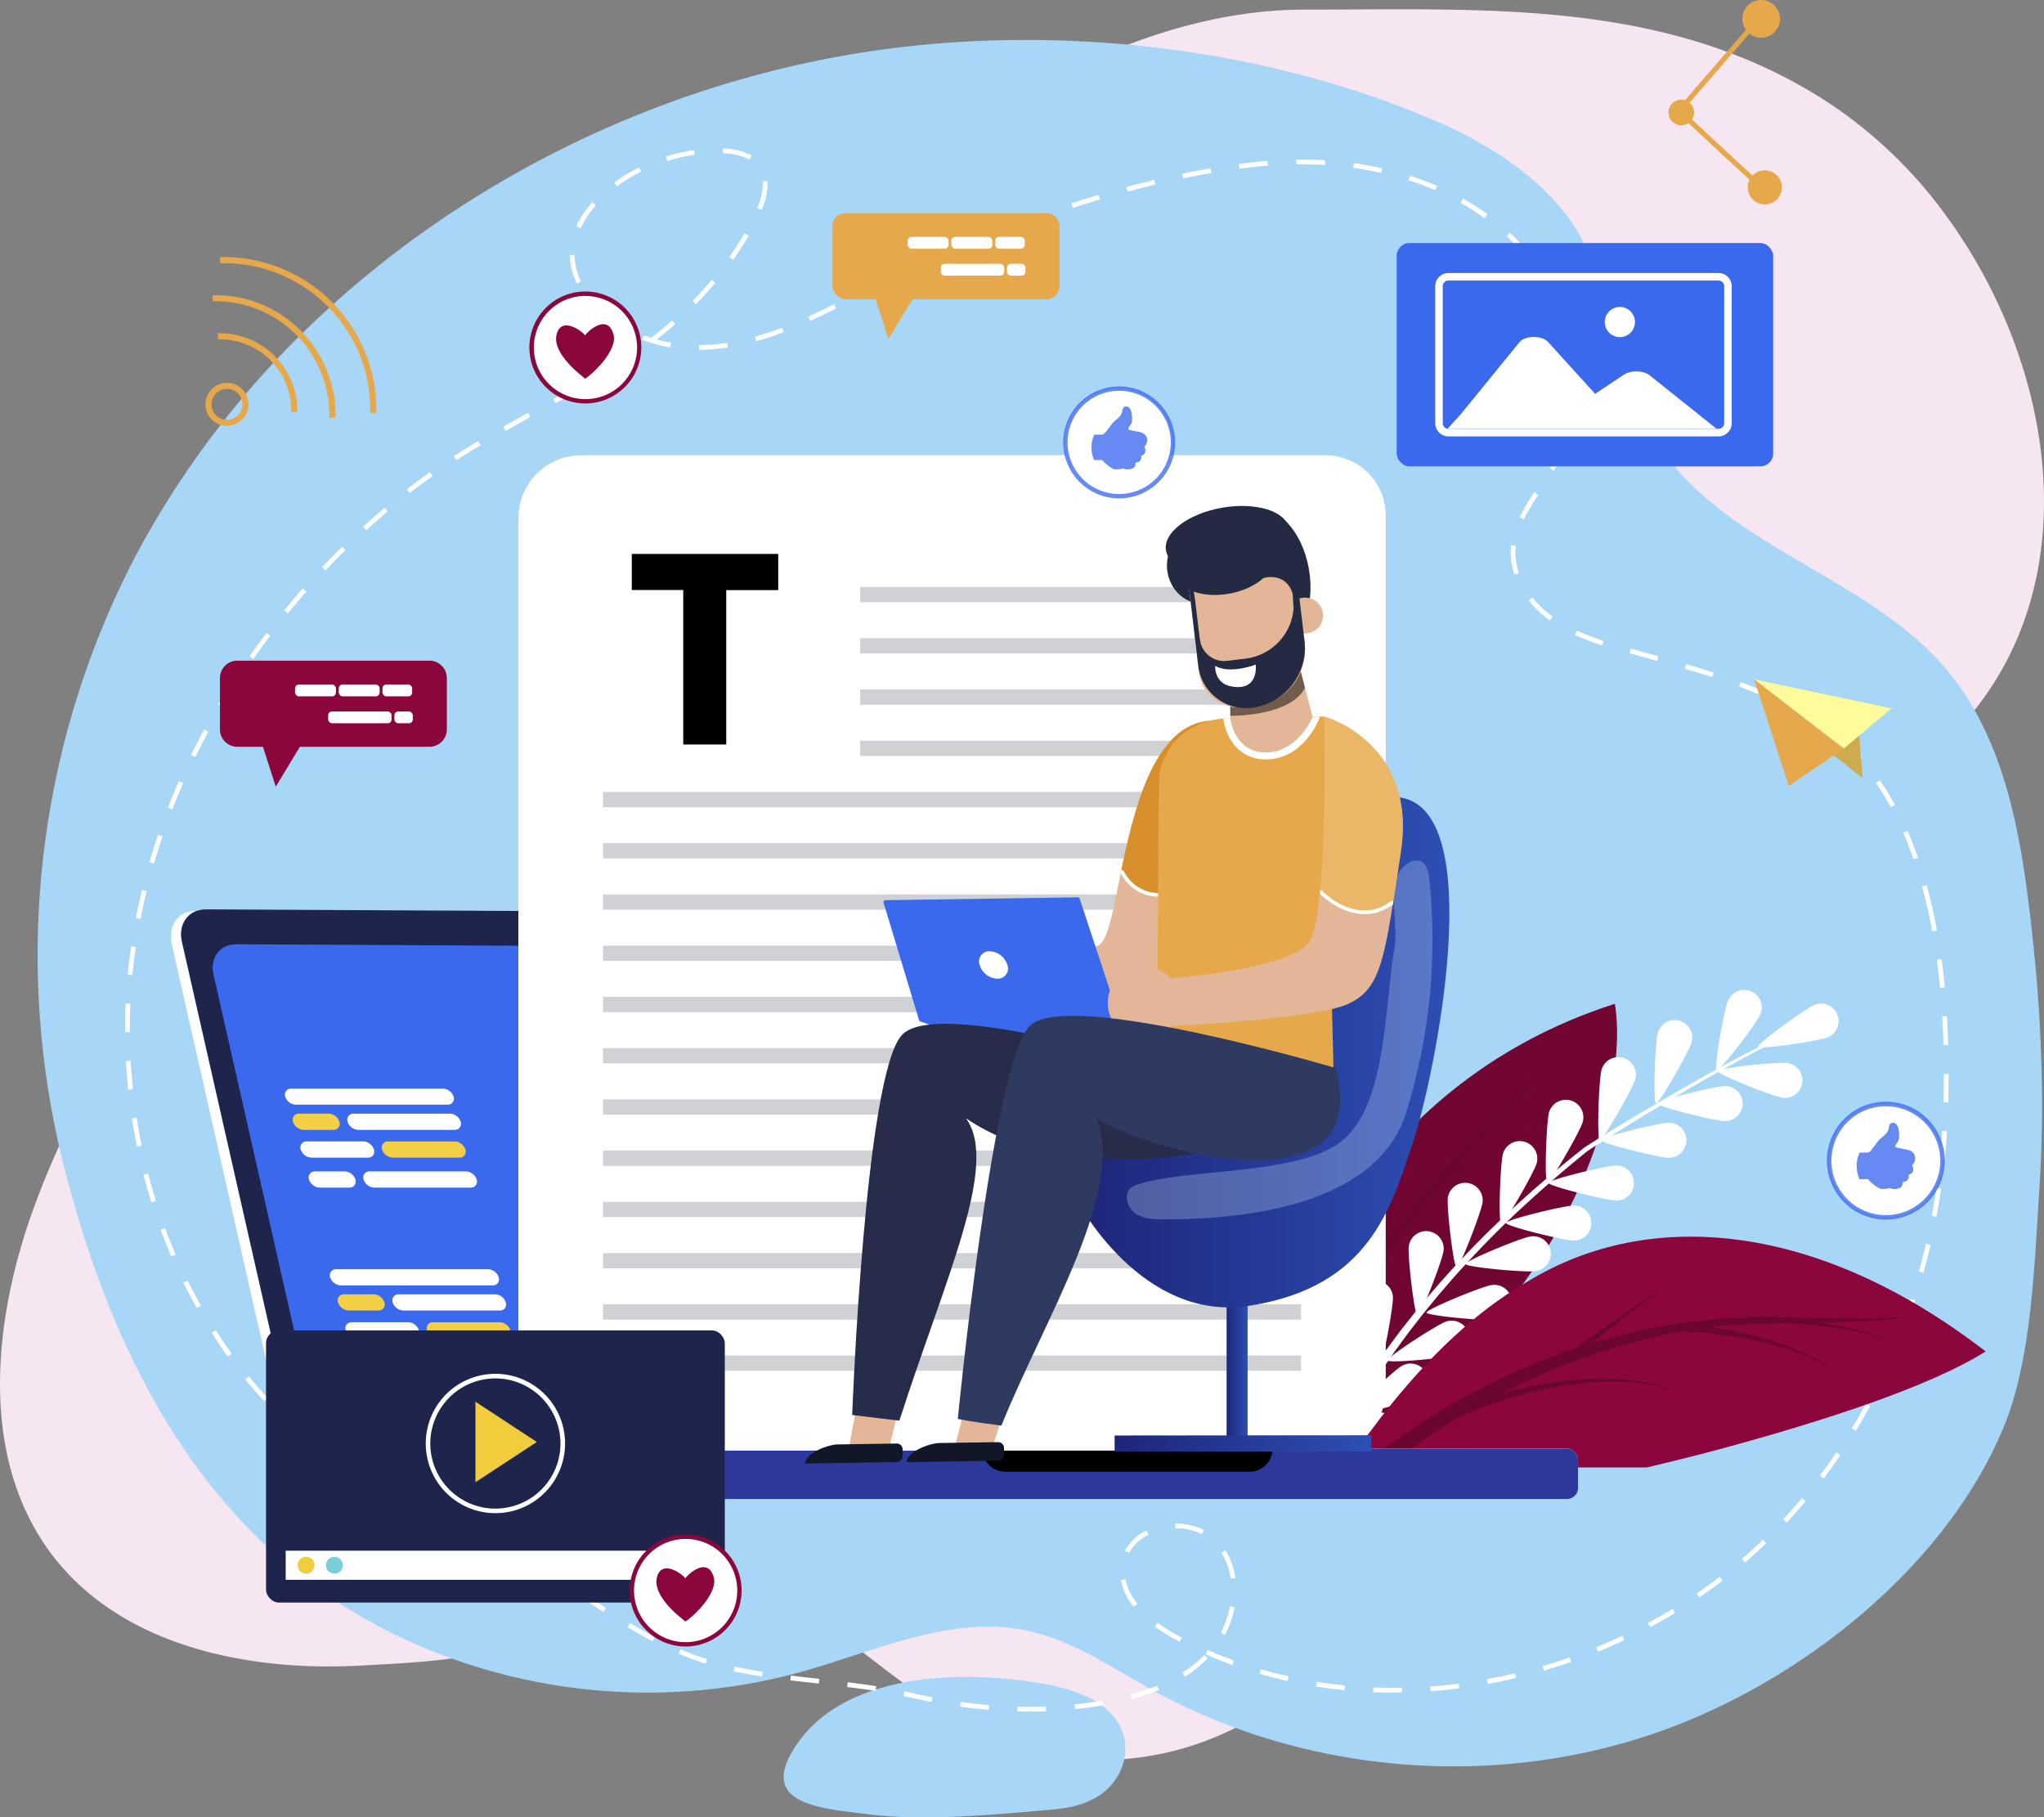 <svg viewBox="0 0 638.47 567.59" xmlns="http://www.w3.org/2000/svg" xmlns:xlink="http://www.w3.org/1999/xlink"><rect x="0" y="0" width="638.47" height="567.59" fill="#808080" stroke="none"/><linearGradient id="a" gradientUnits="userSpaceOnUse" x1="383.12" x2="389.73" y1="424.5" y2="424.5"><stop offset="0" stop-color="#1e2579"/><stop offset="1" stop-color="#2d4fb5"/></linearGradient><linearGradient id="b" gradientTransform="matrix(1 .001 -.001 1 .46 -.39)" x1="348.18" x2="428.37" xlink:href="#a" y1="450.82" y2="450.82"/><linearGradient id="c" x1="336.44" x2="452.72" xlink:href="#a" y1="328.61" y2="328.61"/><path d="m608.79 68.61a143.08 143.08 0 0 0 -35.36-35c-50.43-34.26-108.24-30.56-165.78-30.61-55-.08-113.39 36.31-147.34 77.41-27.16 32.88-44.24 73.41-73.09 104.82-28.57 31.11-66.89 51.36-98.82 79a274.9 274.9 0 0 0 -77.4 111.77c-13.41 36.11-17.86 80 5.89 110.4 21.84 27.92 61.06 35.8 96.45 33.75 17.56-1 43.71-1.93 58.89-11.41 16.82-10.51 23.62-22.61 47.18-18.62 17.67 3 33.21 13.2 47.55 24s28.32 22.47 44.88 29.32c34.29 14.16 77.16 3.46 101-25 18.25-21.75 25-50.81 28.61-79s4.75-57 14.1-83.81c24.17-69.29 98.36-77.67 147.94-120.12 50.22-42.98 41.25-116.76 5.3-166.9z" fill="#f5e6f1"/><path d="m329.87 526.67c-19.28-4.28-66-8-82.49 20.52-9.48 16.43 9 17.61 24.49 19.5 16.5 2 36.19.29 55.61-1.43 4.28-.38 9-.89 13.48-3.14a18.62 18.62 0 0 0 10-11.76c3.04-12.36-6.75-20.51-21.09-23.69z" fill="#a8d6f7"/><path d="m100.46 98.34c44.41-41.34 101.61-69.85 161.93-80.76 60.75-11 129.3-4.19 185.79 20.07 19.73 8.47 41.33 22.7 48.86 43.6 7.78 21.59 9.29 43.48 24.47 62.6 22.43 28.25 62.93 37.5 86.29 65 16.32 19.24 22.14 45 25.42 69.81 4.09 31 5.85 62.48 3.74 93.73-1.54 23-2.33 52.4-11.23 73.67-18.28 43.66-63.39 79.26-107.58 94.82-51.3 18.06-110.44 13.21-158-12.95-12.89-7.1-25.31-15.8-39.77-18.74-23.5-4.79-46.84 6.44-69.92 12.91a181.26 181.26 0 0 1 -126.12-11.1c-60.08-29-89-86.21-104.52-147.29a269.16 269.16 0 0 1 22.93-190.82 284.94 284.94 0 0 1 57.71-74.55z" fill="#a8d6f7"/><path d="m321.24 534.53c-1.15 0-2.29 0-3.44 0v-1.49c3 .07 6 0 8.9-.06l.06 1.49c-1.76.03-3.67.06-5.52.06zm-12.42-.53c-2.93-.24-5.93-.57-8.93-1l.2-1.47c3 .41 6 .73 8.86 1zm26.95-.22-.15-1.49c3-.3 5.93-.71 8.82-1.2l.25 1.47c-2.92.52-5.92.93-8.92 1.24zm-44.77-2.22c-1.93-.37-3.9-.79-5.86-1.24l-2.9-.64.3-1.46c1 .21 2 .42 2.94.65 1.94.44 3.89.86 5.8 1.22zm62.48-.88-.38-1.44a69.86 69.86 0 0 0 8.39-2.81l.57 1.38a73.07 73.07 0 0 1 -8.56 2.87zm81.7-2.06c-2.09 0-4.2 0-6.27-.13l.09-1.49c2.93.12 5.93.15 8.91.1v1.49c-.91.02-1.8.03-2.71.03zm11.7-.43-.1-1.49c2.94-.21 5.93-.51 8.86-.89l.19 1.48c-2.94.38-5.95.71-8.93.9zm-173.41-.09c-2.67-.42-5.56-.82-8.85-1.22l.19-1.48c3.3.41 6.21.81 8.89 1.22zm146.53-.23c-3-.29-6-.68-8.92-1.14l.23-1.48c2.92.47 5.89.85 8.83 1.14zm44.77-2-.27-1.47c2.91-.53 5.84-1.14 8.73-1.83l.34 1.45c-2.95.75-5.91 1.36-8.84 1.9zm-209-.07q-4.42-.5-8.89-1l.18-1.48c3 .36 5.93.7 8.88 1zm146.43-.8c-2.92-.66-5.86-1.41-8.71-2.24l.42-1.43c2.82.82 5.72 1.56 8.62 2.21zm-32.06-1.38-.79-1.26a38.74 38.74 0 0 0 6.83-5.47l1.06 1a39.73 39.73 0 0 1 -7.1 5.77zm-132.14-.04q-2.62-.41-5.28-.9c-1.21-.22-2.4-.47-3.56-.72l.32-1.46c1.15.26 2.31.49 3.51.71 1.76.33 3.51.62 5.24.9zm244.24-1.81-.42-1.43c2.84-.83 5.69-1.75 8.49-2.72l.49 1.41c-2.8.97-5.72 1.91-8.58 2.74zm-97.3-1.77c-2.83-1-5.64-2.15-8.36-3.35l.6-1.36c2.69 1.18 5.47 2.29 8.26 3.3zm-164.5-.4c-2.83-.9-5.67-2-8.45-3.14l.58-1.37c2.74 1.16 5.54 2.2 8.32 3.09zm278.74-3.78-.56-1.38c2.74-1.12 5.48-2.32 8.16-3.58l.63 1.35c-2.7 1.29-5.41 2.5-8.23 3.63zm-130.71-3.06-.81-.43a57 57 0 0 1 -6.91-4.3l.88-1.21a54.13 54.13 0 0 0 6.73 4.2l.8.42zm-164.61-.16c-2.49-1.31-5.05-2.75-7.83-4.43l.78-1.28c2.74 1.66 5.28 3.1 7.74 4.39zm178.79-2-1.32-.69a29.83 29.83 0 0 0 2.85-8.22l1.47.28a31.38 31.38 0 0 1 -3 8.64zm132.79-2.42-.7-1.31c2.61-1.41 5.22-2.89 7.74-4.42l.77 1.28c-2.54 1.55-5.17 3.05-7.81 4.46zm-327-4.77-4.58-3-2.86-1.88.81-1.25 2.92 1.91 4.57 3zm165.66-1.61a19 19 0 0 1 -4-8.3l1.46-.28a17.54 17.54 0 0 0 3.72 7.65zm176.72-2.92-.84-1.23c2.45-1.67 4.88-3.42 7.22-5.21l.91 1.19c-2.37 1.8-4.82 3.57-7.29 5.25zm-357.4-5.16q-2.76-1.73-5.68-3.45l-2-1.13.74-1.3 2 1.15c2 1.15 3.86 2.3 5.72 3.46zm211-.68a20.7 20.7 0 0 0 -2.88-8.08l1.26-.79a22 22 0 0 1 3.09 8.66zm160.68-5.04-1-1.14c2.25-1.92 4.48-3.93 6.61-6l1 1.07c-2.09 2.07-4.34 4.07-6.61 6.07zm-192.43-3-1.32-.7a15.31 15.31 0 0 1 6.77-6.32l.67 1.34a13.72 13.72 0 0 0 -6.12 5.68zm-194.76-.12c-2.43-1.25-5-2.55-8-4l.65-1.34c3 1.42 5.59 2.72 8 4zm217.5-5.73a17.67 17.67 0 0 0 -8-1.82h-.33v-1.49h.35a19.12 19.12 0 0 1 8.66 2zm-233.58-2.06-1.29-.6c-2.28-1.07-4.55-2.13-6.82-3.21l.64-1.35 6.81 3.21 1.29.6zm416.25-1.57-1.09-1c2-2.16 4-4.41 5.89-6.68l1.15 1c-1.93 2.26-3.93 4.53-5.95 6.7zm-432.42-6.16c-2.86-1.44-5.46-2.81-7.94-4.18l.72-1.3c2.47 1.36 5 2.72 7.89 4.15zm444-7.62-1.2-.89c1.77-2.35 3.51-4.8 5.18-7.26l1.23.84c-1.71 2.5-3.47 4.96-5.25 7.33zm-459.66-1.09c-2.6-1.64-5.11-3.33-7.46-5l.87-1.21c2.32 1.69 4.81 3.36 7.38 5zm-14.57-10.59c-2.27-1.93-4.52-4-6.67-6l1-1.08c2.13 2.06 4.35 4.07 6.59 6zm484.25-3.18-1.28-.77c1.53-2.52 3-5.12 4.44-7.73l1.31.71c-1.43 2.63-2.93 5.25-4.47 7.79zm-497.2-9.29c-2-2.19-4-4.48-5.88-6.8l1.15-.94c1.88 2.3 3.84 4.56 5.83 6.73zm505.76-6.5-1.34-.65c1.28-2.65 2.51-5.38 3.68-8.12l1.37.59c-1.17 2.76-2.42 5.51-3.71 8.18zm-517.11-7.44c-1.74-2.42-3.44-4.92-5-7.44l1.26-.8c1.59 2.5 3.28 5 5 7.37zm524.16-9.08-1.4-.52c1-2.77 2-5.6 2.93-8.43l1.42.46c-.92 2.85-1.92 5.7-2.95 8.49zm-533.83-6.07c-1.46-2.6-2.87-5.28-4.19-7.95l1.34-.66c1.31 2.65 2.7 5.3 4.15 7.88zm539.36-11-1.43-.4c.78-2.84 1.52-5.75 2.19-8.64l1.46.34c-.68 2.89-1.42 5.82-2.22 8.68zm-547.31-5.1c-1.17-2.73-2.29-5.54-3.33-8.35l1.4-.52c1 2.79 2.14 5.57 3.3 8.28zm551.36-12.4-1.46-.28c.54-2.9 1-5.86 1.46-8.8l1.47.22c-.42 2.94-.92 5.92-1.47 8.86zm-557.58-4.48c-.89-2.84-1.72-5.75-2.46-8.64l1.44-.37c.74 2.87 1.56 5.75 2.44 8.57zm560.15-13.31-1.48-.15c.3-2.93.55-5.92.73-8.89l1.49.09c-.18 2.99-.43 6-.74 8.95zm-564.64-4.09c-.6-2.92-1.13-5.9-1.59-8.84l1.48-.23c.45 2.92 1 5.87 1.57 8.77zm565.76-13.82h-1.49c.08-3 .12-6 .12-8.89h1.49c0 2.87-.04 5.87-.12 8.89zm-568.5-3.93c-.32-3-.56-6-.72-9l1.49-.08c.16 2.94.4 5.93.71 8.88zm567-14c-.09-3-.22-6-.4-8.92l1.49-.09c.18 2.94.31 6 .4 9zm-568-4v-1.07c0-2.63.06-5.29.17-7.92l1.5.07c-.12 2.6-.18 5.24-.18 7.84v1.07zm566.94-13.79c-.29-3-.63-6-1-8.86l1.48-.2c.4 2.9.74 5.9 1 8.92zm-564.61-4-1.49-.14c.26-2.7.58-5.41.95-8.08l.13-.84 1.47.21-.12.84c-.42 2.68-.74 5.43-.99 8.05zm562.18-13.71c-.55-3-1.16-5.91-1.83-8.72q-.63-2.69-1.36-5.32l1.44-.4q.74 2.67 1.37 5.38c.67 2.84 1.29 5.8 1.84 8.8zm-559.67-3.87-1.47-.28c.57-2.92 1.22-5.87 1.92-8.78l1.45.35c-.7 2.87-1.34 5.8-1.9 8.71zm4.2-17.32-1.43-.42c.83-2.85 1.75-5.73 2.71-8.56l1.41.48c-.96 2.82-1.86 5.65-2.69 8.48zm549.6-1.3c-1-2.86-2.07-5.65-3.21-8.29l1.37-.59c1.15 2.67 2.25 5.49 3.25 8.4zm-543.86-15.6-1.39-.54c1.08-2.77 2.24-5.57 3.44-8.3l1.36.6c-1.19 2.71-2.34 5.46-3.41 8.24zm536.76-.69a86.69 86.69 0 0 0 -4.63-7.55l1.22-.85a85.15 85.15 0 0 1 4.72 7.69zm-10.08-14.53a64.57 64.57 0 0 0 -6.3-6.2l1-1.14a67.52 67.52 0 0 1 6.43 6.35zm-519.52-1.11-1.34-.66c1.3-2.66 2.68-5.34 4.1-8l1.31.71c-1.4 2.64-2.77 5.31-4.07 7.95zm506.11-10.37c-2.4-1.56-5-3.07-7.65-4.49l.7-1.32c2.71 1.44 5.33 3 7.77 4.56zm-497.63-5.32-1.29-.76c1.51-2.55 3.1-5.12 4.73-7.64l1.25.81c-1.61 2.51-3.17 5.06-4.69 7.59zm482-3c-2.58-1.14-5.36-2.26-8.25-3.35l.52-1.39c2.92 1.09 5.73 2.23 8.34 3.38zm-16.67-6.28c-2.63-.85-5.42-1.71-8.54-2.62l.42-1.43c3.13.91 5.94 1.78 8.58 2.64zm-17.14-5.06-5.53-1.52-3.14-.9.4-1.44 3.09.85 5.54 1.52zm-438.5-.6-1.22-.85c1.7-2.44 3.48-4.88 5.29-7.26l1.19.9c-1.82 2.32-3.58 4.74-5.28 7.16zm421.25-4.28a77.63 77.63 0 0 1 -8.45-3.2l.62-1.36a74.49 74.49 0 0 0 8.28 3.14zm-16.33-7.72a33.21 33.21 0 0 1 -6.59-6.31l1.18-.93a31.34 31.34 0 0 0 6.29 6zm-394.17-2.27-1.15-.94c1.88-2.3 3.83-4.61 5.8-6.85l1.12 1c-1.96 2.24-3.9 4.5-5.77 6.79zm383.13-12.11a21.68 21.68 0 0 1 -1.18-6.95c0-.3 0-.61 0-.92s.06-.85.1-1.26l1.48.15c0 .39-.07.78-.09 1.18s0 .57 0 .85a20.13 20.13 0 0 0 1.1 6.47zm-371.34-1.29-1.09-1c2-2.16 4.15-4.32 6.28-6.42l1 1.06c-2.07 2.07-4.17 4.21-6.19 6.36zm12.71-12.53-1-1.1c2.19-2 4.45-4 6.71-6l1 1.13c-2.28 1.98-4.53 3.97-6.71 5.97zm361.58-3.43-1.35-.65a69.19 69.19 0 0 1 4.59-7.8l1.25.83a65.48 65.48 0 0 0 -4.49 7.62zm-348-8.19-.93-1.16c2.26-1.79 4.69-3.6 7.21-5.38l.86 1.22c-2.52 1.79-4.92 3.58-7.14 5.32zm357.39-7-1.28-.77c.33-.54.65-1.09 1-1.64a47 47 0 0 0 2.92-6.27l1.39.53a49.3 49.3 0 0 1 -3 6.47c-.42.6-.71 1.16-1.05 1.68zm-342.84-3.29-.8-1.26c2.38-1.53 4.89-3.06 7.64-4.7l.76 1.28c-2.76 1.67-5.25 3.2-7.62 4.72zm15.34-9.14-.73-1.3q3.9-2.2 7.82-4.36l.72 1.31c-2.63 1.48-5.23 2.92-7.83 4.39zm333.89-4.47-1.46-.26a54 54 0 0 0 .83-8.78h1.49a53.64 53.64 0 0 1 -.88 9.08zm-318.24-4.2-.72-1.31q3.91-2.16 7.8-4.38l.74 1.3q-3.9 2.26-7.84 4.43zm15.53-8.9-.77-1.27q2.49-1.5 4.94-3.06c.87-.55 1.74-1.12 2.6-1.7l.83 1.24c-.87.59-1.75 1.16-2.63 1.72-1.64 1.07-3.3 2.07-4.97 3.07zm301.49-4.72a62.62 62.62 0 0 0 -1.85-8.65l1.44-.41a65.54 65.54 0 0 1 1.89 8.85zm-272.2-3.05v-1.49a60.38 60.38 0 0 0 8.81-.69l.22 1.48a62 62 0 0 1 -9.03.71zm-9-.73a44.54 44.54 0 0 1 -8.77-2.4l.55-1.39c.73.29 1.49.56 2.25.81 2.23-1.74 4.42-3.58 6.53-5.45l1 1.11c-1.87 1.66-3.8 3.3-5.77 4.86a45.4 45.4 0 0 0 4.47 1zm26.89-1.91-.41-1.43c2.73-.77 5.48-1.69 8.42-2.82l.54 1.39c-3.02 1.16-5.8 2.09-8.58 2.87zm-43.68-4.78a47.81 47.81 0 0 1 -7-5.82l1.07-1a45.94 45.94 0 0 0 6.75 5.63zm60.51-1.58-.62-1.35c2.37-1.08 4.92-2.31 8.05-3.86l.66 1.33c-3.17 1.57-5.74 2.81-8.12 3.89zm232.62-4.9a67.15 67.15 0 0 0 -4.08-7.85l1.28-.78a70.23 70.23 0 0 1 4.17 8zm-268.31-.33-1.07-1c2.09-2.15 4.1-4.37 6-6.6l1.14 1c-1.92 2.15-3.96 4.4-6.07 6.6zm51.75-2.63-.67-1.37q4-2 8-4l.65 1.35c-2.67 1.35-5.35 2.65-7.98 3.99zm-88.92-3.76a20.41 20.41 0 0 1 -2.22-8.97h1.49a19 19 0 0 0 2 8.3zm105-4-.63-1.36c2.7-1.24 5.42-2.47 8.18-3.68l.6 1.37q-4.1 1.79-8.12 3.64zm-56.22-3.44-1.22-.87c1.75-2.46 3.36-5 4.81-7.46l1.29.74c-1.52 2.54-3.16 5.09-4.88 7.59zm247.6-.94a62.83 62.83 0 0 0 -6-6.49l1-1.09a67.08 67.08 0 0 1 6.14 6.65zm-174.99-2.84-.61-1.39c2.74-1.14 5.51-2.27 8.3-3.37l.55 1.38c-2.74 1.11-5.5 2.24-8.24 3.38zm-120.21-6.1-1.4-.62a30.45 30.45 0 0 1 5.06-7.61l1.11 1a28.94 28.94 0 0 0 -4.77 7.23zm136.83-.47-.52-1.4c2.8-1 5.61-2.06 8.44-3l.49 1.41c-2.81.94-5.64 1.95-8.41 2.99zm145.49-2.7a78.27 78.27 0 0 0 -7.46-4.78l.74-1.34a80 80 0 0 1 7.6 4.87zm-225.8-2.6-1.38-.52a20.25 20.25 0 0 0 1.72-7.49q0-.43 0-.87l1.49-.11v1a21.66 21.66 0 0 1 -1.83 7.99zm97.19-.58-.46-1.42c2.87-.93 5.75-1.83 8.56-2.67l.43 1.43c-2.8.84-5.64 1.72-8.53 2.66zm17.13-5.1-.39-1.44c2.93-.79 5.85-1.53 8.69-2.21l.35 1.45c-2.83.68-5.74 1.42-8.65 2.2zm96.07-.43c-2.66-1.15-5.46-2.2-8.31-3.11l.46-1.42c2.89.93 5.73 2 8.44 3.16zm-255.57-1.23-.88-1.2a54.18 54.18 0 0 1 7.75-4.71l.67 1.34a53.58 53.58 0 0 0 -7.54 4.57zm176.86-2.48-.3-1.47c3-.61 5.94-1.17 8.82-1.67l.25 1.47c-2.86.5-5.81 1.05-8.77 1.67zm61.83-1.7c-2.84-.64-5.79-1.17-8.75-1.58l.2-1.47c3 .41 6 1 8.87 1.59zm-44.24-1.3-.19-1.48q2.81-.37 5.58-.67c1.11-.12 2.23-.22 3.35-.31l.12 1.49c-1.11.08-2.21.19-3.32.3q-2.73.3-5.54.66zm26.64-1.15c-2.93-.18-5.92-.25-8.89-.22v-1.49c3 0 6 0 9 .22zm-205.37-1.26-.46-1.42a54.16 54.16 0 0 1 8.83-2l.21 1.47a54.42 54.42 0 0 0 -8.58 1.95zm25.64-.43a18.06 18.06 0 0 0 -8.26-2v-1.49a19.46 19.46 0 0 1 9 2.23z" fill="#fff"/><path d="m391.42 445.15c7.4-32.15 32.46-105.8 113-131.66 5.77 34.66-23.92 113.68-102.51 144.81h-10.49z" fill="#710633"/><path d="m391.42 453q8.31-14.61 17.1-29c5.39-8.68 10.93-17.27 16.74-25.69s12-16.58 18.45-24.51a234.81 234.81 0 0 1 20.71-22.64 129.41 129.41 0 0 1 24.3-18.57 138.17 138.17 0 0 0 -23.14 19.74 275.05 275.05 0 0 0 -19.58 23.3q-9.17 12.15-17.41 25t-16.05 25.87c-6.18 10.48-12.08 21.13-17.87 31.84h-3.24z" fill="#6b0631"/><path d="m411 427c3.7-4.37 7.24-8.61 11.06-12.74s7.74-8.09 11.89-11.85a106.56 106.56 0 0 1 13.21-10.35 54.87 54.87 0 0 1 15.12-7.24 55.24 55.24 0 0 0 -15.53 6.58 107.06 107.06 0 0 0 -13.75 9.82c-4.37 3.61-8.54 7.44-12.56 11.42s-7.9 8.18-11.66 12.24z" fill="#6b0631"/><path d="m431.79 394.22.19-.61.13-.51.24-1 .44-2 .81-4c.52-2.65 1-5.31 1.45-8s.86-5.33 1.18-8a49.6 49.6 0 0 0 .46-8.07 49.07 49.07 0 0 1 -.95 8c-.48 2.65-1.06 5.28-1.66 7.9s-1.25 5.23-1.93 7.83l-1 3.89-.56 1.93-.29.95-.14.47-.13.35z" fill="#6b0631"/><path d="m450.61 369.85a198.47 198.47 0 0 1 17.95-11.75 101.18 101.18 0 0 1 9.57-4.87 28.74 28.74 0 0 1 10.31-2.78 29.13 29.13 0 0 0 -10.54 2.22 99.26 99.26 0 0 0 -9.9 4.33 198.3 198.3 0 0 0 -18.79 10.83z" fill="#6b0631"/><path d="m461.32 357a199 199 0 0 0 14.21-16.38 101.56 101.56 0 0 0 6.17-8.91 29.14 29.14 0 0 0 4.18-9.92 28.92 28.92 0 0 1 -4.7 9.6 97.53 97.53 0 0 1 -6.6 8.46 195.75 195.75 0 0 1 -14.95 15.39z" fill="#6b0631"/><path d="m391.42 311a156.26 156.26 0 0 1 41.23-50.16c17.64 29.89 18.57 112.57-41.23 169.84z" fill="#8c063e"/><path d="m391.42 360.28q2.86-10.74 6.3-21.33a235.57 235.57 0 0 1 11.18-28.57 129.15 129.15 0 0 1 16-26.08 138.08 138.08 0 0 0 -14.48 26.75 273.27 273.27 0 0 0 -9.91 28.75q-4.19 14.63-7.26 29.55c-.63 2.95-1.23 5.9-1.82 8.86z" fill="#6b0631"/><path d="m391.42 380.29c1.9-4 3.93-8 6.12-11.92a107.16 107.16 0 0 1 9.36-14.14 55 55 0 0 1 12.1-11.72 54.77 54.77 0 0 0 -11.5 12.19 106.93 106.93 0 0 0 -8.61 14.41c-2.51 5-4.77 10.13-6.82 15.34-.23.57-.45 1.14-.67 1.7z" fill="#6b0631"/><path d="m391.42 347.21q.69 3.42 1.3 6.85l.67 4 .31 2 .13 1 .07.52v.63l-2-.11v-.38-.49l-.07-1-.18-2-.25-2.36z" fill="#6b0631"/><path d="m400.7 331.39a199.44 199.44 0 0 1 13.62-16.86 99 99 0 0 1 7.69-7.64 28.89 28.89 0 0 1 9-5.86 28.68 28.68 0 0 0 -8.63 6.31 98.57 98.57 0 0 0 -7.17 8 195.24 195.24 0 0 0 -12.52 17.43z" fill="#6b0631"/><path d="m405.87 315.84a198.66 198.66 0 0 0 8.42-19.74 99.51 99.51 0 0 0 3.11-10.27 29 29 0 0 0 .93-10.65 29.35 29.35 0 0 1 -.33 10.82 100.27 100.27 0 0 1 -2.55 10.53 199.2 199.2 0 0 1 -7.36 20.39z" fill="#6b0631"/><g fill="#fff"><path d="m516.47 346.61q-5.47 3.3-10.91 6.69l-5.41 3.41-2.69 1.73-1.32.87-.6.43-.61.5c-6.65 5.37-13.07 11-19.33 16.75s-12.25 11.83-18 18.1c-2.91 3.11-5.66 6.35-8.43 9.57l-4.05 4.94c-1.34 1.64-2.61 3.35-3.93 5-.64.85-1.31 1.67-1.93 2.53l-1.88 2.58c-1.25 1.72-2.52 3.42-3.7 5.19s-2.41 3.5-3.58 5.28l-3.43 5.37q-6.71 10.83-12.4 22.24v.05.05a4.39 4.39 0 0 1 -.27.39h-3.88c.17-.19.34-.38.51-.55l.65-.72a7.28 7.28 0 0 0 .47-.62q5.85-11.42 12.73-22.26l3.53-5.38c1.2-1.78 2.45-3.52 3.67-5.28s2.51-3.48 3.79-5.2l1.92-2.58c.64-.87 1.33-1.69 2-2.54 1.34-1.67 2.64-3.37 4-5l4.13-4.93c2.83-3.21 5.64-6.45 8.6-9.55 5.87-6.24 12-12.27 18.32-18s12.87-11.3 19.57-16.59l.63-.5.71-.49 1.36-.88 2.72-1.71 5.46-3.36q5.48-3.33 11-6.58c7.36-4.33 14.78-8.58 22.28-12.67s15.09-8 22.94-11.47l.26.61c-7.76 3.5-15.28 7.55-22.74 11.69s-14.85 8.48-22.16 12.89z"/><path d="m395.57 458.3a33 33 0 0 1 -1.91-4.5 5.47 5.47 0 0 1 10.62-2.64 50.23 50.23 0 0 1 .47 7.14z"/><path d="m418.8 458.3a27.66 27.66 0 0 1 3.18-2.53 5.48 5.48 0 0 1 7.47 2 4.59 4.59 0 0 1 .24.5z"/><path d="m410 458.3c-2.49-3.44-8.92-15.86-9.54-18.36a5.47 5.47 0 1 1 10.54-2.64c.64 2.56.68 17.21.1 21z"/><path d="m428.75 441.9a5.47 5.47 0 0 1 5.44 9.5c-2.62 1.5-20.62 6.67-21.12 5.8s13.06-13.79 15.68-15.3z"/><path d="m420.11 422a5.47 5.47 0 0 0 -10.62 2.64c.73 2.93 9.45 19.5 10.42 19.26s.92-18.96.2-21.9z"/><path d="m437.81 426.62a5.47 5.47 0 1 1 5.44 9.49c-2.62 1.5-20.62 6.67-21.12 5.8s13.06-13.79 15.68-15.29z"/><path d="m435.1 405a5.47 5.47 0 0 0 -10.92.63c.17 3 5.68 20.92 6.68 20.86s4.41-18.49 4.24-21.49z"/><path d="m451.65 412.76a5.47 5.47 0 0 1 3.59 10.34c-2.85 1-21.5 2.74-21.83 1.79s15.39-11.14 18.24-12.13z"/><path d="m450.91 390.66a5.47 5.47 0 0 0 -10.86-1.38c-.38 3 1.75 21.61 2.75 21.73s7.72-17.35 8.11-20.35z"/><path d="m465.75 401.37a5.47 5.47 0 1 1 1.63 10.81c-3 .45-21.64-1.24-21.79-2.23s17.17-8.13 20.16-8.58z"/><path d="m463.1 375.49a5.47 5.47 0 0 0 -10.85-1.39c-.38 3 1.75 21.61 2.74 21.73s7.73-17.35 8.11-20.34z"/><path d="m477.94 386.19a5.47 5.47 0 1 1 1.64 10.81c-3 .46-21.64-1.23-21.79-2.23s17.21-8.13 20.15-8.58z"/><path d="m480 363.3a5.47 5.47 0 0 0 -10.52-3c-.83 2.9-1.53 21.62-.57 21.89s10.26-15.98 11.09-18.89z"/><path d="m491.61 376.51a5.47 5.47 0 1 1 0 10.94c-3 0-21.2-4.49-21.2-5.5s18.18-5.45 21.2-5.44z"/><path d="m494.39 350.39a5.47 5.47 0 0 0 -10.52-3c-.83 2.9-1.53 21.62-.56 21.89s10.25-15.98 11.08-18.89z"/><path d="m504.91 364a5.47 5.47 0 0 1 0 10.94c-3 0-21.2-4.49-21.2-5.5s18.18-5.44 21.2-5.44z"/><path d="m510.79 337.07a5.47 5.47 0 0 0 -10.52-3c-.83 2.91-1.53 21.62-.57 21.9s10.3-15.97 11.09-18.9z"/><path d="m521.3 350.65a5.47 5.47 0 0 1 0 10.94c-3 0-21.21-4.49-21.21-5.49s18.19-5.45 21.21-5.45z"/><path d="m528.36 325.62a5.47 5.47 0 1 0 -10.52-3c-.83 2.91-1.53 21.62-.56 21.9s10.25-16 11.08-18.9z"/><path d="m538.87 339.19a5.47 5.47 0 1 1 0 10.94c-3 0-21.2-4.49-21.2-5.49s18.18-5.45 21.2-5.45z"/><path d="m549.72 317.08a5.47 5.47 0 1 0 -10-4.4c-1.22 2.76-4.45 21.21-3.53 21.61s12.32-14.45 13.53-17.21z"/><path d="m558.3 332a5.47 5.47 0 0 1 -1.5 10.84c-3-.41-20.4-7.32-20.26-8.32s18.76-2.98 21.76-2.52z"/><path d="m566.75 313.82a5.47 5.47 0 1 1 4.12 10.18c-2.8 1.14-21.33 3.85-21.71 2.92s14.84-11.92 17.59-13.1z"/></g><path d="m514.4 458.3h-94.31c11-16.29 30.91-43.11 57.35-58.22 37.56-22.84 90-18.74 142.81 22-17.22 10.78-49.08 21.33-83.53 30.64-7.3 1.95-14.72 3.8-22.32 5.58z" fill="#8c063e"/><path d="m517.41 417.49a194.09 194.09 0 0 0 -34.6 11.26 220.6 220.6 0 0 0 -31.66 16.75c-6.26 4-12.25 8.28-18 12.8h-8.48a234.39 234.39 0 0 1 23.75-16.75 221.72 221.72 0 0 1 32.74-16.45 198.4 198.4 0 0 1 35.65-10.45 160.7 160.7 0 0 1 37.28-3c12.46.54 24.92 2.64 36.23 7a119.15 119.15 0 0 0 -36.32-5.36 170.23 170.23 0 0 0 -36.59 4.2z" fill="#6b0631"/><path d="m449.31 445.4a184 184 0 0 1 18.37-7.4 134.27 134.27 0 0 1 19-4.91 94.26 94.26 0 0 1 19.34-1.56 54 54 0 0 1 18.49 3.4 53.89 53.89 0 0 0 -18.38-4.19 95.11 95.11 0 0 0 -19.62.79 137.4 137.4 0 0 0 -19.51 4.22 183.5 183.5 0 0 0 -18.86 6.74z" fill="#6b0631"/><path d="m490.29 424.82.61-.42.48-.37.95-.74 1.85-1.47c1.22-1 2.46-2 3.7-2.94 2.47-2 5-3.91 7.47-5.87s5-3.9 7.53-5.87a81.34 81.34 0 0 0 7.21-6.18 84.44 84.44 0 0 1 -7.61 5.82c-2.62 1.86-5.27 3.68-7.89 5.51s-5.24 3.67-7.83 5.51q-2 1.36-3.87 2.76c-.65.45-1.29.91-1.93 1.37-.32.22-.64.44-.95.67l-.48.33-.37.23z" fill="#6b0631"/><path d="m526.19 415.86a140.3 140.3 0 0 1 25.17 3.56 88.86 88.86 0 0 1 11.87 3.69l2.81 1.2 2.7 1.39c.87.49 1.68 1.06 2.51 1.59s1.49 1.26 2.23 1.89c-.69-.66-1.34-1.39-2.11-2s-1.58-1.19-2.43-1.73-1.74-1-2.62-1.53-1.84-.91-2.76-1.35a88.66 88.66 0 0 0 -11.73-4.32 141.16 141.16 0 0 0 -25.24-4.84c-.13.82-.27 1.59-.4 2.45z" fill="#6b0631"/><path d="m546.35 413.49c8.82-.2 17.58-.36 26.42-.55 4.41-.1 8.84-.26 13.27-.56l3.31-.26 3.3-.41c1.09-.16 2.17-.41 3.25-.6s2.08-.61 3.13-.9c-1.07.24-2.1.57-3.18.75s-2.17.34-3.27.45l-3.3.25-3.31.11c-4.41.09-8.82.05-13.22 0-8.78-.22-17.57-.47-26.28-.68z" fill="#6b0631"/><path d="m134.14 206.33h-60a5.45 5.45 0 0 0 -5.44 5.45v16a5.45 5.45 0 0 0 5.44 5.45h8l4 12.45 7.53-12.45h40.46a5.45 5.45 0 0 0 5.45-5.45v-16a5.45 5.45 0 0 0 -5.44-5.45z" fill="#8c063e"/><rect fill="#fff" height="3.69" rx="1.2" width="12.78" x="92.16" y="213.79"/><rect fill="#fff" height="3.69" rx="1.2" width="12.78" x="105.81" y="213.79"/><rect fill="#fff" height="3.69" rx="1.2" width="9.27" x="119.47" y="213.79"/><rect fill="#fff" height="3.69" rx="1.2" width="19.8" x="102.51" y="222.2"/><rect fill="#fff" height="3.69" rx="1.2" width="5.75" x="123.19" y="222.2"/><path d="m556 5.88a5.88 5.88 0 1 0 -5.87 5.88 5.87 5.87 0 0 0 5.87-5.88z" fill="#e6a84b"/><path d="m529.17 35.13a4 4 0 1 0 -4 4 4 4 0 0 0 4-4z" fill="#e6a84b"/><path d="m556.59 58.49a5.32 5.32 0 1 0 -5.32 5.35 5.33 5.33 0 0 0 5.32-5.35z" fill="#e6a84b"/><path d="m551.35 60.35c-.21-.07-.87-.29-27.4-25.15l-.56-.52 25.24-29.11 1.2 1-24.23 28c10.26 9.61 25.4 23.66 26.4 24.33l-.13-.06z" fill="#e6a84b"/><path d="m87.66 444.67c-.1-.31-.18-.61-.25-.92l-33.83-149.2a.36.36 0 0 0 0-.1c0-.08 0-.16 0-.24-.05-.28-.1-.55-.13-.81a.5.5 0 0 0 0-.12 1 1 0 0 1 0-.17 10.91 10.91 0 0 1 0-1.27.48.48 0 0 0 0-.12.43.43 0 0 0 0-.05 7.78 7.78 0 0 1 .11-1 .14.14 0 0 1 0-.07 7.53 7.53 0 0 1 .2-.85c0-.11.07-.2.1-.3s.14-.39.22-.57.1-.22.15-.33a4.45 4.45 0 0 1 .26-.48.61.61 0 0 1 .07-.14s.06-.07.08-.11a6.52 6.52 0 0 1 .75-1l.12-.12c.17-.17.35-.34.54-.5l.08-.08.22-.15c.13-.09.25-.19.39-.27l.11-.09.26-.13.34-.19.12-.07.32-.13.32-.13h.09c.14-.05.29-.08.43-.12l.28-.09h-.01c.2-.05.41-.08.62-.12h.19a9 9 0 0 1 .92-.07l3.27-.56a7.3 7.3 0 0 0 -.94.08h-.18l-.68.13-.28.09-.53.16-.31.13-.44.2-.34.18-.38.23a3.28 3.28 0 0 0 -.38.27l-.3.23c-.19.16-.37.33-.54.5l-.13.13a7.16 7.16 0 0 0 -.75 1 2.07 2.07 0 0 0 -.15.25 4.45 4.45 0 0 0 -.26.48l-.16.32c-.08.19-.14.38-.21.58s-.07.19-.1.29a7.71 7.71 0 0 0 -.21.86s0 0 0 .07a7.57 7.57 0 0 0 -.11 1 1 1 0 0 0 0 .17 10.87 10.87 0 0 0 0 1.27v.28c0 .27.08.54.13.82 0 .11 0 .22.06.34l33.83 149.2a8.94 8.94 0 0 0 .27 1c0 .11.08.22.12.33s.15.42.23.63.11.23.16.35.17.38.27.57l.19.36c.1.18.2.36.31.53l.24.37c.1.16.21.32.32.47s.2.28.31.41l.32.4c.14.16.28.33.43.49l.3.32c.26.26.53.52.81.76l.17.16.45.35.4.31.47.32.42.27c.16.1.33.19.5.28s.28.17.43.24.35.16.53.24.28.14.42.19.37.14.56.2.28.11.43.15a5.66 5.66 0 0 0 .59.15l.41.11c.22.05.45.07.67.11l.35.05a8.72 8.72 0 0 0 1 .06l232.34 1.21h.37l-14.42.48h-.37l-221.13-1.22a8.72 8.72 0 0 1 -1-.06l-.34-.05c-.23 0-.45-.06-.68-.11l-.39-.1c-.2 0-.41-.09-.61-.16l-.42-.14c-.19-.07-.38-.13-.56-.21l-.42-.18-.54-.25c-.15-.07-.28-.16-.42-.23l-.51-.29c-.14-.08-.28-.18-.41-.27l-.48-.32-.4-.31-.45-.35-.13-.12c-.28-.24-.54-.49-.8-.76a.86.86 0 0 1 -.14-.13l-.17-.19c-.15-.16-.29-.32-.43-.49l-.18-.21-.14-.19c-.11-.13-.21-.27-.31-.41l-.18-.24-.14-.23-.26-.41c0-.08-.1-.15-.14-.23l-.16-.29c-.07-.12-.14-.24-.2-.37l-.09-.17c-.07-.13-.12-.27-.18-.4s-.11-.23-.16-.35a.54.54 0 0 0 0-.11c-.07-.17-.12-.34-.18-.52s-.09-.22-.12-.33a.14.14 0 0 1 -.11-.06z" fill="#fff"/><path d="m64.34 284c-5.42 0-8.78 4.48-7.52 10.06l33.83 149.2c1.26 5.59 6.68 10.13 12.1 10.16l232.34 1.21c5.42 0 8.78-4.48 7.51-10.06l-33.82-149.2c-1.27-5.58-6.68-10.14-12.1-10.16z" fill="#1f244d"/><path d="m73.75 294.91c-5.09 0-8.25 4.21-7.06 9.45l30.47 134.49c1.19 5.26 6.29 9.53 11.38 9.56l218.46 1.13c5.09 0 8.25-4.2 7.06-9.46l-30.47-134.48c-1.18-5.25-6.27-9.53-11.36-9.56z" fill="#3b69ed"/><path d="m153.83 401.45h-47.38a3.65 3.65 0 0 1 -3.33-2.53 1.9 1.9 0 0 1 1.93-2.53h47.38a3.64 3.64 0 0 1 3.33 2.53 1.89 1.89 0 0 1 -1.93 2.53z" fill="#fff"/><path d="m118.14 409.29h-9.22a3.64 3.64 0 0 1 -3.33-2.53 1.89 1.89 0 0 1 1.93-2.53h9.22a3.65 3.65 0 0 1 3.34 2.53 1.9 1.9 0 0 1 -1.94 2.53z" fill="#f2cf44"/><path d="m156 409.29h-30a3.65 3.65 0 0 1 -3.33-2.53 1.89 1.89 0 0 1 1.93-2.53h30.06a3.65 3.65 0 0 1 3.34 2.53 1.9 1.9 0 0 1 -2 2.53z" fill="#fff"/><path d="m136.74 418h20.75a1.9 1.9 0 0 0 1.94-2.53 3.67 3.67 0 0 0 -3.34-2.53h-20.75a1.9 1.9 0 0 0 -1.93 2.53 3.64 3.64 0 0 0 3.33 2.53z" fill="#f2cf44"/><path d="m111.32 418h17.6a1.89 1.89 0 0 0 1.93-2.53 3.65 3.65 0 0 0 -3.33-2.53h-17.6a1.9 1.9 0 0 0 -1.93 2.53 3.64 3.64 0 0 0 3.33 2.53z" fill="#fff"/><path d="m123.13 427.32h-9.22a3.64 3.64 0 0 1 -3.33-2.52 1.89 1.89 0 0 1 1.93-2.53h9.22a3.65 3.65 0 0 1 3.34 2.53 1.89 1.89 0 0 1 -1.94 2.52z" fill="#fff"/><path d="m161 427.32h-30a3.65 3.65 0 0 1 -3.33-2.52 1.89 1.89 0 0 1 1.93-2.53h30.06a3.65 3.65 0 0 1 3.34 2.53 1.89 1.89 0 0 1 -2 2.52z" fill="#fff"/><path d="m139.78 345h-47.38a3.63 3.63 0 0 1 -3.33-2.53 1.89 1.89 0 0 1 1.93-2.47h47.38a3.65 3.65 0 0 1 3.33 2.53 1.89 1.89 0 0 1 -1.93 2.47z" fill="#fff"/><path d="m104.09 352.87h-9.23a3.65 3.65 0 0 1 -3.33-2.53 1.89 1.89 0 0 1 1.93-2.53h9.23a3.65 3.65 0 0 1 3.33 2.53 1.89 1.89 0 0 1 -1.93 2.53z" fill="#f2cf44"/><path d="m142 352.87h-30.09a3.65 3.65 0 0 1 -3.34-2.53 1.9 1.9 0 0 1 1.94-2.53h30.06a3.65 3.65 0 0 1 3.33 2.53 1.89 1.89 0 0 1 -1.9 2.53z" fill="#fff"/><path d="m122.69 361.54h20.75a1.89 1.89 0 0 0 1.93-2.53 3.65 3.65 0 0 0 -3.33-2.53h-20.76a1.9 1.9 0 0 0 -1.93 2.53 3.65 3.65 0 0 0 3.34 2.53z" fill="#f2cf44"/><path d="m97.26 361.54h17.61a1.89 1.89 0 0 0 1.93-2.54 3.65 3.65 0 0 0 -3.33-2.53h-17.61a1.9 1.9 0 0 0 -1.93 2.53 3.65 3.65 0 0 0 3.33 2.54z" fill="#fff"/><path d="m109.08 370.9h-9.22a3.65 3.65 0 0 1 -3.34-2.53 1.9 1.9 0 0 1 1.94-2.53h9.22a3.64 3.64 0 0 1 3.33 2.53 1.89 1.89 0 0 1 -1.93 2.53z" fill="#fff"/><path d="m147 370.9h-30.1a3.63 3.63 0 0 1 -3.33-2.53 1.89 1.89 0 0 1 1.93-2.53h30.06a3.64 3.64 0 0 1 3.33 2.53 1.89 1.89 0 0 1 -1.89 2.53z" fill="#fff"/><rect fill="#fff" height="15.74" rx="3.43" transform="matrix(-1 0 0 -1 588.64 920.58)" width="397.2" x="95.72" y="452.42"/><rect fill="#1f244d" height="5.96" rx="1.24" width="15.57" x="103.76" y="456.66"/><rect fill="#1f244d" height="5.96" rx="1.24" width="15.57" x="128.28" y="456.66"/><path d="m152.91 460a2.1 2.1 0 1 0 -2.1 2.1 2.1 2.1 0 0 0 2.1-2.1z" fill="#1f244d"/><rect fill="#2d399a" height="15.74" rx="3.43" transform="matrix(-1 0 0 -1 704.69 920.58)" width="281.16" x="211.76" y="452.42"/><path d="m397.52 452.42a7.21 7.21 0 0 1 -7.21 7.21h-76.31a7.21 7.21 0 0 1 -7.21-7.21z"/><path d="m180.76 142.19h233.24a18.84 18.84 0 0 1 18.85 18.81v272.4a19.66 19.66 0 0 1 -19.66 19.66h-232.43a18.84 18.84 0 0 1 -18.84-18.84v-273.22a18.84 18.84 0 0 1 18.84-18.81z" fill="#fff" transform="matrix(-1 0 0 -1 594.77 595.24)"/><path d="m213.42 184.27h-16.07v-11.27h45.74v11.3h-16.24v48.21h-13.43z"/><g fill="#cfd1d4"><path d="m268.69 183.31h137.71v4.78h-137.71z"/><path d="m268.69 199.31h137.71v4.78h-137.71z"/><path d="m268.69 215.32h137.71v4.78h-137.71z"/><path d="m268.69 231.32h137.71v4.78h-137.71z"/><path d="m188.36 247.32h218.05v4.78h-218.05z"/><path d="m188.36 263.32h218.05v4.78h-218.05z"/><path d="m188.36 279.33h218.05v4.78h-218.05z"/><path d="m188.36 295.33h218.05v4.78h-218.05z"/><path d="m188.36 311.33h218.05v4.78h-218.05z"/><path d="m188.36 327.33h218.05v4.78h-218.05z"/><path d="m188.36 343.34h218.05v4.78h-218.05z"/><path d="m188.36 359.34h218.05v4.78h-218.05z"/><path d="m188.36 375.34h218.05v4.78h-218.05z"/><path d="m188.36 391.35h218.05v4.78h-218.05z"/><path d="m188.36 407.35h218.05v4.78h-218.05z"/><path d="m188.36 423.35h218.05v4.78h-218.05z"/></g><rect fill="#3b69ed" height="69.76" rx="4" transform="matrix(-1 0 0 -1 990.14 221.56)" width="117.6" x="436.27" y="75.9"/><rect fill="#3b69ed" height="48.66" rx="2.5" width="90.26" x="449.48" y="86.45"/><path d="m536.8 136.29h-84.37a4.13 4.13 0 0 1 -4.12-4.12v-42.78a4.13 4.13 0 0 1 4.12-4.12h84.37a4.13 4.13 0 0 1 4.12 4.12v42.78a4.13 4.13 0 0 1 -4.12 4.12zm-84.37-48.67a1.77 1.77 0 0 0 -1.77 1.77v42.78a1.76 1.76 0 0 0 1.77 1.76h84.37a1.77 1.77 0 0 0 1.77-1.76v-42.78a1.78 1.78 0 0 0 -1.77-1.77z" fill="#fff"/><path d="m456.27 129.39 18.37-22.53c1.71-2.11 7-2.17 8.87-.11l14.75 16.25 9-6c2.28-1.51 6.54-1.29 8.29.43l20.62 16.47h-84z" fill="#fff"/><path d="m510.7 100.58a4.71 4.71 0 1 1 -4.7-4.71 4.7 4.7 0 0 1 4.7 4.71z" fill="#fff"/><rect fill="#1f244d" height="85" rx="4" transform="matrix(-1 0 0 -1 309.5 915.99)" width="143.3" x="83.1" y="415.49"/><path d="m89.24 484.3h131.02v9.09h-131.02z" fill="#fff"/><path d="m167.68 450.35-19.17-12.58v25.15z" fill="#f1cd3d"/><path d="m154.75 472.58a21.76 21.76 0 1 1 21.76-21.76 21.78 21.78 0 0 1 -21.76 21.76zm0-42.08a20.33 20.33 0 1 0 20.32 20.32 20.34 20.34 0 0 0 -20.32-20.32z" fill="#fff"/><path d="m98.25 488.84a2.63 2.63 0 1 1 -2.63-2.63 2.63 2.63 0 0 1 2.63 2.63z" fill="#f1cd3d"/><path d="m107.09 488.84a2.63 2.63 0 1 1 -2.63-2.63 2.63 2.63 0 0 1 2.63 2.63z" fill="#79ced7"/><path d="m606.77 362.48a17.7 17.7 0 1 1 -17.7-17.69 17.7 17.7 0 0 1 17.7 17.69z" fill="#fff"/><path d="m589.07 380.89a18.41 18.41 0 1 1 18.41-18.41 18.43 18.43 0 0 1 -18.41 18.41zm0-35.39a17 17 0 1 0 17 17 17 17 0 0 0 -17-17z" fill="#3b69ed" opacity=".78"/><path d="m580.82 368.28a10.76 10.76 0 0 1 -.87-4.17 9.71 9.71 0 0 1 .95-4.15h2.1a1.79 1.79 0 0 0 1-.24 7 7 0 0 0 1.13-1.31l.49-.65c.54-.74.92-1.24 1.15-1.5 1.18-1.37 2.86-2 3.24-4a2.62 2.62 0 0 1 .38-1.22 1.33 1.33 0 0 1 1.86 0 3.17 3.17 0 0 1 .82 1.88 7.36 7.36 0 0 1 -.05 3.27c-.16.49-1.11 1.42-1 1.91s3.82.8 4.66 1.27a2.63 2.63 0 0 1 1.56 2.32 3.21 3.21 0 0 1 -1 2.27 2.17 2.17 0 0 1 .39 1.16 1.69 1.69 0 0 1 -1.42 1.74 3.92 3.92 0 0 1 0 .51c0 1.09-.63 1.69-1.9 1.8a2.79 2.79 0 0 1 0 .33 1.59 1.59 0 0 1 -.64 1.38 3.41 3.41 0 0 1 -1.94.45h-.73l-.62-.31a7.85 7.85 0 0 1 -2 .31c-.21 0-.54 0-1-.05a11.77 11.77 0 0 1 -3.93-3.05z" fill="#3b69ed" opacity=".78"/><path d="m117.53 128.93h-1.89a45.71 45.71 0 0 0 -46.88-46.72l-.05-1.9a47.61 47.61 0 0 1 48.82 48.62z" fill="#e6a84b"/><path d="m104.76 130.47h-1.9a35.56 35.56 0 0 0 -36.48-36.37v-1.9a37.47 37.47 0 0 1 38.43 38.27z" fill="#e6a84b"/><path d="m92.88 128.75h-1.9a22.3 22.3 0 0 0 -22.86-22.77l-.05-1.89a24.2 24.2 0 0 1 24.81 24.7z" fill="#e6a84b"/><path d="m70.92 133a6.72 6.72 0 1 1 4.76-2 6.71 6.71 0 0 1 -4.76 2zm0-11.54a4.83 4.83 0 1 0 3.41 8.24 4.83 4.83 0 0 0 -3.41-8.24z" fill="#e6a84b"/><circle cx="182.84" cy="108.55" fill="#fff" r="16.8"/><path d="m182.84 126a17.48 17.48 0 1 1 17.48-17.48 17.5 17.5 0 0 1 -17.48 17.48zm0-33.59a16.12 16.12 0 1 0 16.16 16.14 16.13 16.13 0 0 0 -16.16-16.11z" fill="#8c063e"/><path d="m191.57 104.2c-2-6.4-8.17-.56-8.82.54-.66-1.1-7.18-6.09-8.82-.54-1.9 6.41 8.69 13.77 8.73 14v.08h.09.08v-.08c1.49-.76 10.45-8.61 8.74-14z" fill="#8c063e"/><circle cx="349.59" cy="138.17" fill="#fff" r="16.8" transform="matrix(.197 -.98 .98 .197 145.08 453.58)"/><path d="m349.59 155.65a17.48 17.48 0 1 1 17.48-17.48 17.5 17.5 0 0 1 -17.48 17.48zm0-33.6a16.12 16.12 0 1 0 16.12 16.12 16.13 16.13 0 0 0 -16.12-16.12z" fill="#3b69ed" opacity=".78"/><path d="m341.75 143.68a10.4 10.4 0 0 1 -.82-4 9 9 0 0 1 .91-3.94h2a1.72 1.72 0 0 0 1-.23 6.57 6.57 0 0 0 1.07-1.24l.47-.62c.51-.7.87-1.18 1.08-1.42 1.12-1.3 2.72-1.92 3.08-3.78a2.51 2.51 0 0 1 .36-1.15 1.28 1.28 0 0 1 1.77 0 3 3 0 0 1 .77 1.78 6.94 6.94 0 0 1 0 3.11c-.15.46-1.06 1.34-1 1.81s3.62.76 4.41 1.21a2.48 2.48 0 0 1 1.49 2.2 3 3 0 0 1 -.92 2.15 2.06 2.06 0 0 1 .37 1.11 1.6 1.6 0 0 1 -1.36 1.65 2.58 2.58 0 0 1 .06.49c0 1-.61 1.6-1.81 1.7a2.67 2.67 0 0 1 0 .32 1.48 1.48 0 0 1 -.61 1.3 3.16 3.16 0 0 1 -1.84.44h-.74l-.58-.3a7.6 7.6 0 0 1 -1.94.3c-.2 0-.52 0-.94 0a11.22 11.22 0 0 1 -3.73-2.9z" fill="#3b69ed" opacity=".78"/><rect fill="#e6a84b" height="26.91" rx="4" width="70.92" x="260.04" y="66.53"/><path d="m271.36 86.74 6.15 19.14 11.85-19.6z" fill="#e6a84b"/><rect fill="#fff" height="3.69" rx="1.2" width="12.78" x="283.52" y="73.98"/><rect fill="#fff" height="3.69" rx="1.2" width="12.78" x="297.17" y="73.98"/><rect fill="#fff" height="3.69" rx="1.2" width="9.27" x="310.83" y="73.98"/><rect fill="#fff" height="3.69" rx="1.2" width="19.81" x="293.87" y="82.39"/><rect fill="#fff" height="3.69" rx="1.2" width="5.75" x="314.55" y="82.39"/><path d="m383.15 399.58h6.56v49.84h-6.56z" fill="url(#a)"/><path d="m348.18 448.28h80.19v5.08h-80.19z" fill="url(#b)" transform="matrix(1 -.001 .001 1 -.46 .39)"/><path d="m336.44 374.91s19.89 38.16 53.74 32.91c37.64-5.84 44.3-30.56 51.15-51s23.67-103.22-3.76-107.72-38.93 70.32-51.35 84.12-45.81.32-49.78 41.69z" fill="url(#c)"/><path d="m356.71 369.52c15.36-4.47 49.6-2.75 62.32-13.1 14.17-11.3 13.41-42 16.53-60.13 1.56-9.1-3.43-21.56 4-26.5a4.5 4.5 0 0 1 4.09-.85c2 .79 2.55 3.38 2.78 5.54a180.42 180.42 0 0 1 -7.29 73.25c-9.18 28.81-50.51 33.25-76.28 33.07-2.9 0-6-.2-8.41-2s-3.44-5.87-1.29-7.77a6.71 6.71 0 0 1 2.68-1.23z" fill="#c9dff7" opacity=".291"/><path d="m377.89 225.11c26-1.83.45 7.65-4.59 41.57s-6.76 39.83-14.12 44.57-52.68 4.12-52.68 4.12l-5.5-14.46s37.4 2.21 43.56-7.11 7.37-66.87 33.33-68.69z" fill="#e2b696"/><path d="m377.89 225.11c-17.45 1.23-23.72 27.64-27.83 47.65 0 0 5.65 12.41 21.38 4.91l.19-.11c.52-3.27 1.07-6.87 1.67-10.88 5.04-33.92 30.55-43.4 4.59-41.57z" fill="#d68f2b"/><path d="m371.1 276.52-.17.09c-5 2.39-9.42 2.92-13.13 1.58a12.61 12.61 0 0 1 -6.67-5.92 1.13 1.13 0 0 0 -.83-.63l-.24 1.12s5.65 12.41 21.38 4.91l.19-.11.18-1.14a1.18 1.18 0 0 0 -.71.1z" fill="#fff"/><path d="m308.78 308.13a11.37 11.37 0 1 1 -11.54-11.2 11.37 11.37 0 0 1 11.54 11.2z" fill="#e2b696"/><path d="m416.7 339.73s-19.7 5.27-30.11 5.41-25.07-3.8-25.07-3.8.17-95.83.6-99.5 4.8-17.35 22.67-17.62l28.89-.43z" fill="#e6a84b"/><path d="m386.41 176.53c.1 6.55-4.72 11.94-10.77 12s-11-5.15-11.13-11.7 4.73-11.94 10.78-12 11.03 5.17 11.12 11.7z" fill="#232a42"/><path d="m399.13 201.21c7.41-1.29 11.77-11.81 9.73-23.49s-9.71-20.08-17.12-18.79-11.74 11.81-9.74 23.49 9.72 20.09 17.13 18.79z" fill="#232a42"/><path d="m402.72 165.17c-1-5.5-10.36-8.46-21-6.6s-18.48 7.84-17.51 13.34 10.36 8.46 21 6.6 18.48-7.83 17.51-13.34z" fill="#232a42"/><path d="m402.16 192.91a5.58 5.58 0 1 0 4.84-6.21 5.59 5.59 0 0 0 -4.84 6.21z" fill="#e2b696"/><path d="m410 223.85s-4.26 11-14.38 11.14-11.29-10.75-11.29-10.75l-.1-6.86 20.07-15.38z" fill="#e2b696"/><path d="m382.14 224.39c.7-.07 1.41-.11 2.16-.14 0 .19 1.24 10.88 11.28 10.73s14.42-11.13 14.42-11.13h2.22v.16l-.25.65c-.2.5-4.91 12.34-16.36 12.51-9.57.15-13-8.23-13.46-12.67z" fill="#fff"/><path d="m400.2 205.11 4.51-1.56 2.92 11.29c-4.39 8.25-20 8.72-23.35 8.73v-3.27l.64-3.44z" opacity=".5"/><path d="m388.46 220.86 3.75-.45a17.54 17.54 0 0 0 15.33-19.5l-3.21-26.78-33.61 4 3.8 31.74a12.53 12.53 0 0 0 13.94 10.99z" fill="#e2b696"/><path d="m372 178.79 1.36 9s0 0 0 .06l1.35 11.26c0 .3.09.59.16.89a5.65 5.65 0 0 1 .18.91 7.6 7.6 0 0 0 8.21 5.48l5.79-.7a17.13 17.13 0 0 0 15-15.32c0-1.28-.15-2.54-.19-3.84-.08-2.6-.12-3.94-.24-5.18h1.61l2.24 18.7a18.88 18.88 0 0 1 -16.49 21 15 15 0 0 1 -16.69-13.05l-3.29-28z" fill="#232a42"/><path d="m392.24 207.57s-8 3.11-12.66.38c0 0-.43 5.61 5.32 6.47 8.46 1.4 7.34-6.85 7.34-6.85z" fill="#fff"/><path d="m398.1 172.67c-1-5.51-8.89-8.72-17.71-7.18s-15.2 7.26-14.23 12.76 8.89 8.72 17.71 7.18 15.19-7.26 14.23-12.76z" fill="#232a42"/><path d="m394.55 180.55s7.06-2.22 9.26 4.93 3.68-7.55 3.68-7.55l-1.54-6-13.67-3.51-2 10.59z" fill="#232a42"/><path d="m276 281.93 11.08 36.68a.59.59 0 0 0 .38.4l29.8 10.37a.64.64 0 0 0 .41 0l31.33-11.2a.62.62 0 0 0 .38-.77l-12.13-36.74a.63.63 0 0 0 -.6-.43l-60.06.9a.61.61 0 0 0 -.59.79z" fill="#3b69ed"/><path d="m268.01 436.84-2.76 14.88 12.2 1.98 2.86-12.33z" fill="#e2b696"/><path d="m256.09 457 23.86-.36a2 2 0 0 0 2-2.08v-1.93a1.84 1.84 0 0 0 -1.85-1.8l-18.28.28c-3.21 0-10.31 2.75-10.27 6z" fill="#121727"/><path d="m365.82 334.32s36.18 19.41 25.47 22.26-57.92 14.2-89.57-7.34c10.57 14.43-6.65 50.3-20.78 94.45l-14.75-1.76s4-107.16 15.7-118.86 83.93 11.25 83.93 11.25z" fill="#262c49"/><path d="m413.68 223.79s29 8 23.92 41.93-6 42.94-16.48 47.81-57 7.05-57 7.05l-3.12-14.71s41.77-2.45 47.93-11.76 4.75-70.32 4.75-70.32z" fill="#e2b696"/><path d="m413.68 223.79s.79 34.24-1.41 55.33c0 0 11.24 11.72 22.8 3.37.76-4.79 1.57-10.33 2.53-16.77 5.04-33.92-23.92-41.93-23.92-41.93z" fill="#e9b767"/><path d="m413.12 278.31a1.17 1.17 0 0 0 -.73-.35l-.12 1.16s11.24 11.72 22.8 3.37c.06-.38.13-.77.19-1.16a1.15 1.15 0 0 0 -.87.21c-10.59 7.64-20.84-2.79-21.27-3.23z" fill="#fff"/><path d="m368.76 313.08a11.37 11.37 0 1 1 -11.54-11.2 11.37 11.37 0 0 1 11.54 11.2z" fill="#e2b696"/><path d="m302.26 436.39-3.87 14.94 11.26 1.83 3.94-12.4z" fill="#e2b696"/><path d="m287.76 456.57 23.86-.36a2 2 0 0 0 2-2.08v-1.93a1.82 1.82 0 0 0 -1.85-1.8l-18.27.27c-3.21.05-10.32 2.76-10.27 6z" fill="#121727"/><path d="m417.17 333.55s5.57 16.49-5 23.9c-18 12.6-62.15-2.2-69.66-8.45 9.17 23.09-16.51 63.37-29.71 96.24-8.77-1.09-13.62-2.09-13.62-2.09s10.82-111.07 22.51-122.77 95.48 13.17 95.48 13.17z" fill="#2f3a61"/><path d="m314.65 301.31a3.18 3.18 0 0 1 -3.08 4.35 6 6 0 0 1 -5.54-4.22 3.19 3.19 0 0 1 3.08-4.36 6.06 6.06 0 0 1 5.54 4.23z" fill="#fff"/><path d="m580.64 228.22 1.19 14.79-9.34-7.4 1.89-5.71z" fill="#cdac4f"/><path d="m547.92 212.17 42.9 9.07-14.89 12.56z" fill="#fdfc9c"/><path d="m547.92 212.17 10.84 33.26 17.17-11.63z" fill="#e6a84b"/><circle cx="214.17" cy="496.74" fill="#fff" r="16.8"/><path d="m214.17 514.22a17.48 17.48 0 1 1 17.48-17.48 17.5 17.5 0 0 1 -17.48 17.48zm0-33.59a16.12 16.12 0 1 0 16.12 16.11 16.13 16.13 0 0 0 -16.12-16.11z" fill="#8c063e"/><path d="m222.89 492.39c-2-6.4-8.16-.56-8.82.54-.65-1.1-7.17-6.09-8.81-.54-1.9 6.4 8.68 13.77 8.73 13.95v.08h.08.09v-.08c1.49-.72 10.44-8.57 8.73-13.95z" fill="#8c063e"/></svg>